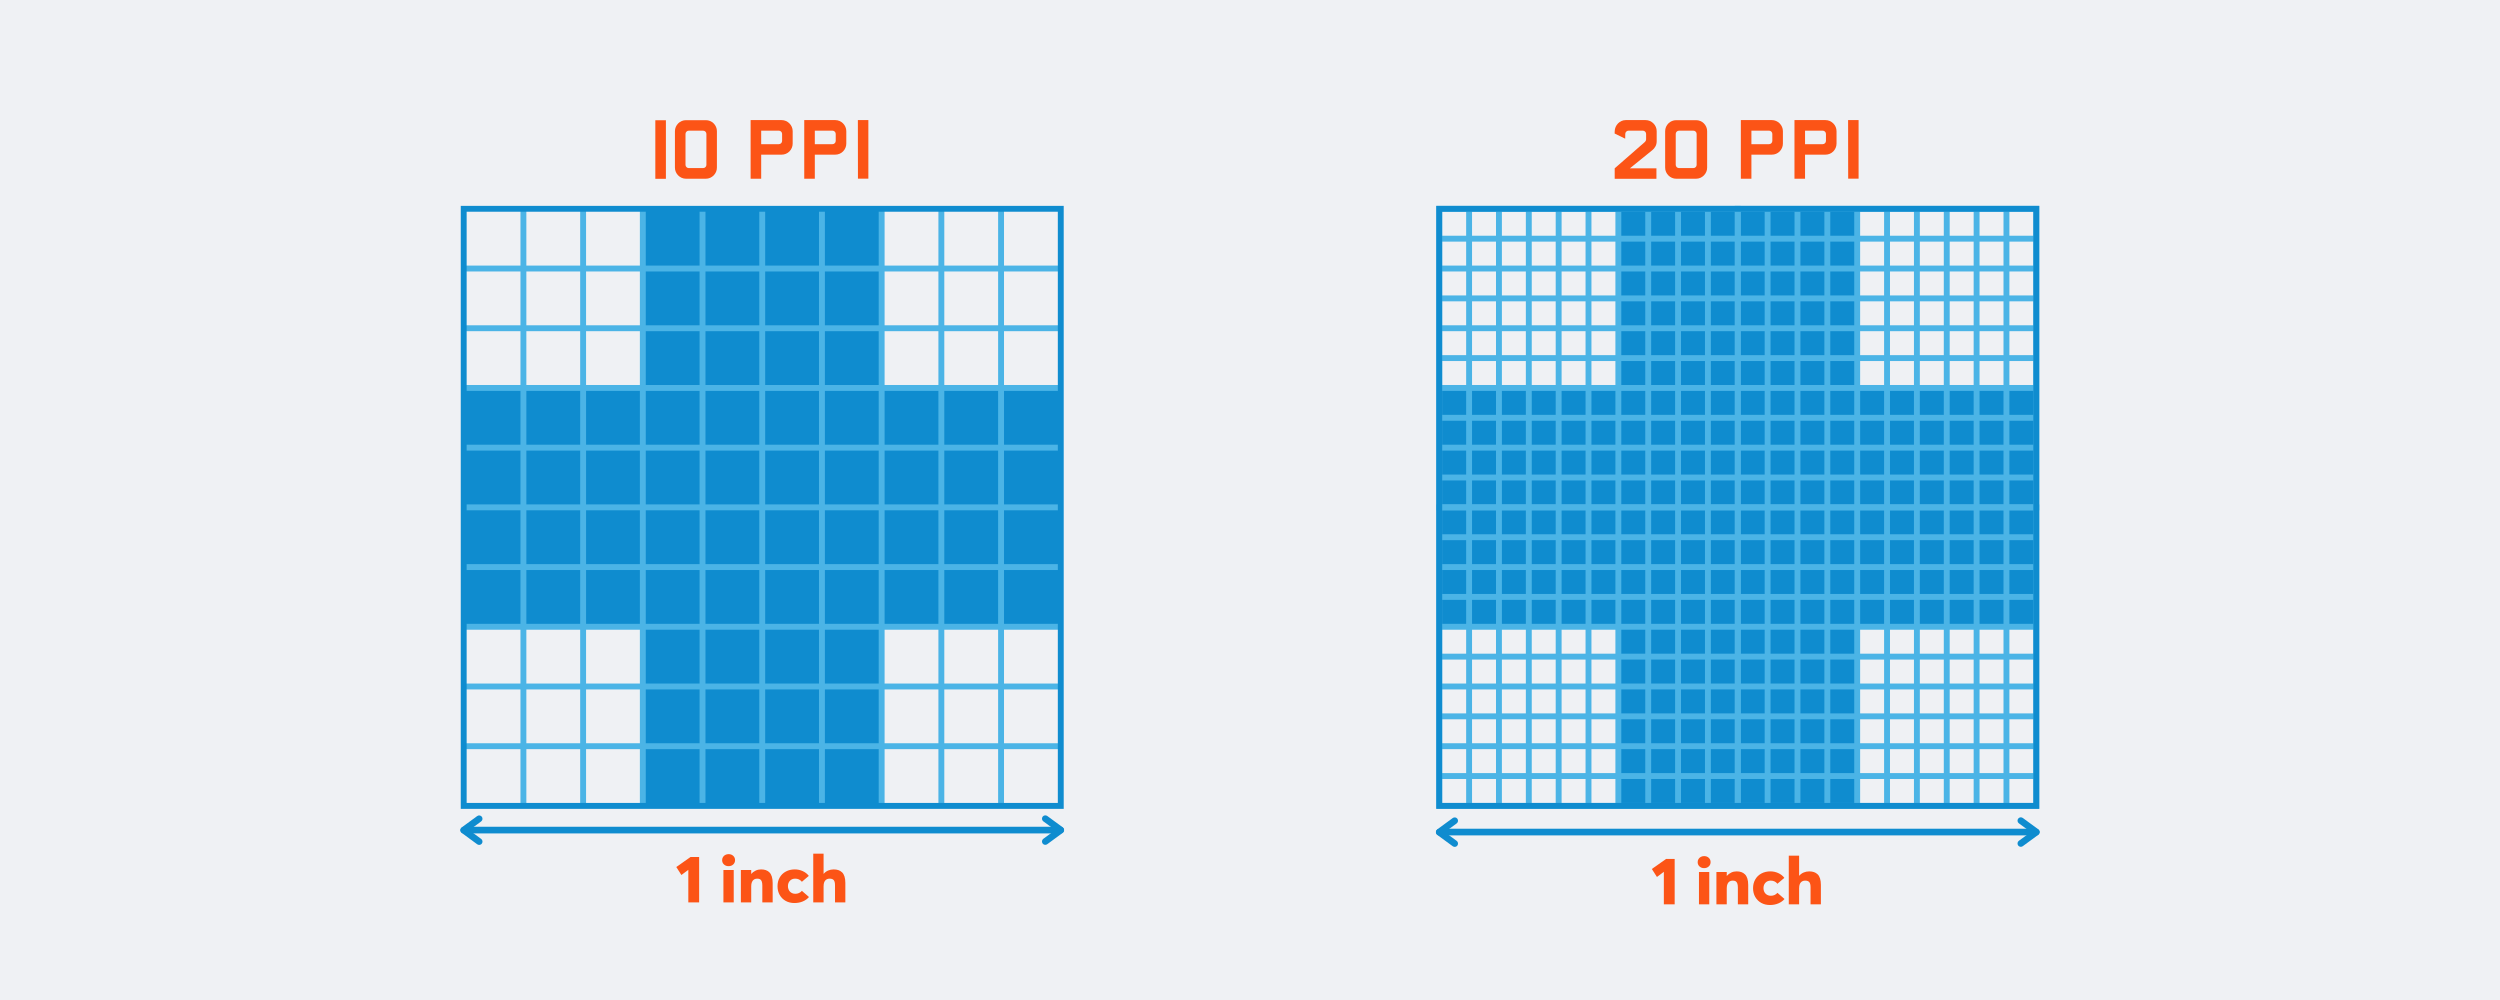 <?xml version="1.0" encoding="utf-8"?>
<!-- Generator: Adobe Illustrator 16.0.0, SVG Export Plug-In . SVG Version: 6.00 Build 0)  -->
<!DOCTYPE svg PUBLIC "-//W3C//DTD SVG 1.1//EN" "http://www.w3.org/Graphics/SVG/1.1/DTD/svg11.dtd">
<svg version="1.1" id="Layer_1" xmlns="http://www.w3.org/2000/svg" xmlns:xlink="http://www.w3.org/1999/xlink" x="0px" y="0px"
	 width="750px" height="300px" viewBox="0 0 750 300" enable-background="new 0 0 750 300" xml:space="preserve">
<g id="Layer_3">
	<rect fill="#EFF1F4" width="750" height="300"/>
</g>
<rect x="192.847" y="62.646" fill="#0F8CCF" width="71.647" height="178.297"/>
<rect x="139.11" y="116.383" fill="#0F8CCF" width="179.12" height="71.65"/>
<rect x="485.506" y="62.646" fill="#0F8CCF" width="71.648" height="179.124"/>
<rect x="431.771" y="116.382" fill="#0F8CCF" width="179.119" height="71.65"/>
<g>
	<rect x="156.138" y="62.646" fill="#4BB4E6" width="1.768" height="179.124"/>
	<rect x="174.05" y="62.646" fill="#4BB4E6" width="1.769" height="179.124"/>
	<rect x="191.963" y="62.646" fill="#4BB4E6" width="1.768" height="179.124"/>
	<g>
		<rect x="209.874" y="62.646" fill="#4BB4E6" width="1.768" height="179.124"/>
		<rect x="227.786" y="62.646" fill="#4BB4E6" width="1.768" height="179.124"/>
		<rect x="245.698" y="62.646" fill="#4BB4E6" width="1.768" height="179.124"/>
	</g>
	<g>
		<rect x="263.61" y="62.646" fill="#4BB4E6" width="1.768" height="179.124"/>
		<rect x="281.522" y="62.646" fill="#4BB4E6" width="1.768" height="179.124"/>
		<rect x="299.435" y="62.646" fill="#4BB4E6" width="1.768" height="179.124"/>
	</g>
</g>
<g>
	<rect x="139.11" y="79.675" fill="#4BB4E6" width="179.12" height="1.768"/>
	<rect x="139.11" y="97.587" fill="#4BB4E6" width="179.12" height="1.768"/>
	<rect x="139.11" y="115.499" fill="#4BB4E6" width="179.12" height="1.768"/>
	<g>
		<rect x="139.11" y="133.41" fill="#4BB4E6" width="179.12" height="1.768"/>
		<rect x="139.11" y="151.322" fill="#4BB4E6" width="179.12" height="1.768"/>
		<rect x="139.11" y="169.236" fill="#4BB4E6" width="179.12" height="1.768"/>
	</g>
	<g>
		<rect x="139.11" y="187.148" fill="#4BB4E6" width="179.12" height="1.769"/>
		<rect x="139.11" y="205.063" fill="#4BB4E6" width="179.12" height="1.768"/>
		<rect x="139.11" y="222.975" fill="#4BB4E6" width="179.12" height="1.768"/>
	</g>
</g>
<g>
	<g>
		<g>
			<path fill="#4BB4E6" d="M522.215,153.09h-91.328V61.763h91.328V153.09z M432.654,151.322h87.793V63.53h-87.793V151.322
				L432.654,151.322z"/>
			<g>
				<rect x="439.844" y="62.646" fill="#4BB4E6" width="1.769" height="89.56"/>
				<rect x="448.799" y="62.646" fill="#4BB4E6" width="1.769" height="89.56"/>
				<rect x="457.756" y="62.646" fill="#4BB4E6" width="1.769" height="89.56"/>
				<g>
					<rect x="466.711" y="62.646" fill="#4BB4E6" width="1.769" height="89.56"/>
					<rect x="475.666" y="62.646" fill="#4BB4E6" width="1.768" height="89.56"/>
					<rect x="484.623" y="62.646" fill="#4BB4E6" width="1.768" height="89.56"/>
				</g>
				<g>
					<rect x="493.578" y="62.646" fill="#4BB4E6" width="1.768" height="89.56"/>
					<rect x="502.535" y="62.646" fill="#4BB4E6" width="1.768" height="89.56"/>
					<rect x="511.49" y="62.646" fill="#4BB4E6" width="1.77" height="89.56"/>
				</g>
			</g>
			<g>
				<rect x="431.771" y="70.719" fill="#4BB4E6" width="89.56" height="1.768"/>
				<rect x="431.771" y="79.675" fill="#4BB4E6" width="89.56" height="1.768"/>
				<rect x="431.771" y="88.631" fill="#4BB4E6" width="89.56" height="1.768"/>
				<g>
					<rect x="431.771" y="97.586" fill="#4BB4E6" width="89.56" height="1.768"/>
					<rect x="431.771" y="106.542" fill="#4BB4E6" width="89.56" height="1.768"/>
					<rect x="431.771" y="115.498" fill="#4BB4E6" width="89.56" height="1.768"/>
				</g>
				<g>
					<rect x="431.771" y="124.454" fill="#4BB4E6" width="89.56" height="1.768"/>
					<rect x="431.771" y="133.41" fill="#4BB4E6" width="89.56" height="1.768"/>
					<rect x="431.771" y="142.366" fill="#4BB4E6" width="89.56" height="1.769"/>
				</g>
			</g>
		</g>
		<g>
			<path fill="#4BB4E6" d="M611.773,153.09h-91.326V61.763h91.326V153.09z M522.215,151.322h87.791V63.53h-87.791V151.322z"/>
			<g>
				<rect x="529.402" y="62.646" fill="#4BB4E6" width="1.768" height="89.56"/>
				<rect x="538.359" y="62.646" fill="#4BB4E6" width="1.768" height="89.56"/>
				<rect x="547.314" y="62.646" fill="#4BB4E6" width="1.768" height="89.56"/>
				<g>
					<rect x="556.271" y="62.646" fill="#4BB4E6" width="1.769" height="89.56"/>
					<rect x="565.227" y="62.646" fill="#4BB4E6" width="1.769" height="89.56"/>
					<rect x="574.184" y="62.646" fill="#4BB4E6" width="1.769" height="89.56"/>
				</g>
				<g>
					<rect x="583.139" y="62.646" fill="#4BB4E6" width="1.769" height="89.56"/>
					<rect x="592.096" y="62.646" fill="#4BB4E6" width="1.769" height="89.56"/>
					<rect x="601.051" y="62.646" fill="#4BB4E6" width="1.769" height="89.56"/>
				</g>
			</g>
			<g>
				<rect x="521.33" y="70.719" fill="#4BB4E6" width="89.561" height="1.768"/>
				<rect x="521.33" y="79.675" fill="#4BB4E6" width="89.561" height="1.768"/>
				<rect x="521.33" y="88.631" fill="#4BB4E6" width="89.561" height="1.768"/>
				<g>
					<rect x="521.33" y="97.586" fill="#4BB4E6" width="89.561" height="1.768"/>
					<rect x="521.33" y="106.542" fill="#4BB4E6" width="89.561" height="1.768"/>
					<rect x="521.33" y="115.498" fill="#4BB4E6" width="89.561" height="1.768"/>
				</g>
				<g>
					<rect x="521.33" y="124.454" fill="#4BB4E6" width="89.561" height="1.768"/>
					<rect x="521.33" y="133.41" fill="#4BB4E6" width="89.561" height="1.768"/>
					<rect x="521.33" y="142.366" fill="#4BB4E6" width="89.561" height="1.768"/>
				</g>
			</g>
		</g>
	</g>
	<g>
		<g>
			<path fill="#4BB4E6" d="M522.215,242.65h-91.328v-91.328h91.328V242.65z M432.654,240.884h87.793V153.09h-87.793V240.884
				L432.654,240.884z"/>
			<g>
				<rect x="439.844" y="152.206" fill="#4BB4E6" width="1.769" height="89.562"/>
				<rect x="448.799" y="152.206" fill="#4BB4E6" width="1.769" height="89.562"/>
				<rect x="457.756" y="152.206" fill="#4BB4E6" width="1.769" height="89.562"/>
				<g>
					<rect x="466.711" y="152.206" fill="#4BB4E6" width="1.769" height="89.562"/>
					<rect x="475.666" y="152.206" fill="#4BB4E6" width="1.768" height="89.562"/>
					<rect x="484.623" y="152.206" fill="#4BB4E6" width="1.768" height="89.562"/>
				</g>
				<g>
					<rect x="493.578" y="152.206" fill="#4BB4E6" width="1.768" height="89.562"/>
					<rect x="502.535" y="152.206" fill="#4BB4E6" width="1.768" height="89.562"/>
					<rect x="511.49" y="152.206" fill="#4BB4E6" width="1.77" height="89.562"/>
				</g>
			</g>
			<g>
				<rect x="431.771" y="160.279" fill="#4BB4E6" width="89.56" height="1.769"/>
				<rect x="431.771" y="169.236" fill="#4BB4E6" width="89.56" height="1.768"/>
				<rect x="431.771" y="178.191" fill="#4BB4E6" width="89.56" height="1.769"/>
				<g>
					<rect x="431.771" y="187.148" fill="#4BB4E6" width="89.56" height="1.768"/>
					<rect x="431.771" y="196.104" fill="#4BB4E6" width="89.56" height="1.769"/>
					<rect x="431.771" y="205.061" fill="#4BB4E6" width="89.56" height="1.769"/>
				</g>
				<g>
					<rect x="431.771" y="214.018" fill="#4BB4E6" width="89.56" height="1.768"/>
					<rect x="431.771" y="222.973" fill="#4BB4E6" width="89.56" height="1.768"/>
					<rect x="431.771" y="231.928" fill="#4BB4E6" width="89.56" height="1.768"/>
				</g>
			</g>
		</g>
		<g>
			<path fill="#4BB4E6" d="M611.773,242.65h-91.326v-91.328h91.326V242.65z M522.215,240.884h87.791V153.09h-87.791V240.884z"/>
			<g>
				<rect x="529.402" y="152.206" fill="#4BB4E6" width="1.768" height="89.562"/>
				<rect x="538.359" y="152.206" fill="#4BB4E6" width="1.768" height="89.562"/>
				<rect x="547.314" y="152.206" fill="#4BB4E6" width="1.768" height="89.562"/>
				<g>
					<rect x="556.271" y="152.206" fill="#4BB4E6" width="1.769" height="89.562"/>
					<rect x="565.227" y="152.206" fill="#4BB4E6" width="1.769" height="89.562"/>
					<rect x="574.184" y="152.206" fill="#4BB4E6" width="1.769" height="89.562"/>
				</g>
				<g>
					<rect x="583.139" y="152.206" fill="#4BB4E6" width="1.769" height="89.562"/>
					<rect x="592.096" y="152.206" fill="#4BB4E6" width="1.769" height="89.562"/>
					<rect x="601.051" y="152.206" fill="#4BB4E6" width="1.769" height="89.562"/>
				</g>
			</g>
			<g>
				<rect x="521.33" y="160.279" fill="#4BB4E6" width="89.561" height="1.769"/>
				<rect x="521.33" y="169.236" fill="#4BB4E6" width="89.561" height="1.768"/>
				<rect x="521.33" y="178.191" fill="#4BB4E6" width="89.561" height="1.769"/>
				<g>
					<rect x="521.33" y="187.148" fill="#4BB4E6" width="89.561" height="1.768"/>
					<rect x="521.33" y="196.104" fill="#4BB4E6" width="89.561" height="1.769"/>
					<rect x="521.33" y="205.061" fill="#4BB4E6" width="89.561" height="1.769"/>
				</g>
				<g>
					<rect x="521.33" y="214.018" fill="#4BB4E6" width="89.561" height="1.768"/>
					<rect x="521.33" y="222.973" fill="#4BB4E6" width="89.561" height="1.768"/>
					<rect x="521.33" y="231.928" fill="#4BB4E6" width="89.561" height="1.768"/>
				</g>
			</g>
		</g>
	</g>
</g>
<path fill="#0F8CCF" d="M319.114,242.652H138.227V61.763h180.888L319.114,242.652L319.114,242.652z M139.994,240.885h177.353V63.53
	H139.994V240.885z"/>
<path fill="#0F8CCF" d="M611.773,242.65H430.887V61.763h180.888L611.773,242.65L611.773,242.65z M432.654,240.884h177.352V63.53
	H432.654V240.884z"/>
<g>
	<path fill="#FC5416" d="M196.599,53.643V36.074h3.171v17.569H196.599z"/>
	<path fill="#FC5416" d="M215.071,50.286c0,0.463-0.089,0.896-0.266,1.296c-0.177,0.401-0.417,0.752-0.717,1.053
		c-0.301,0.301-0.652,0.541-1.053,0.718c-0.402,0.178-0.833,0.266-1.296,0.266h-5.926c-0.463,0-0.895-0.088-1.296-0.266
		c-0.401-0.177-0.752-0.417-1.053-0.718c-0.301-0.301-0.541-0.652-0.717-1.053c-0.178-0.401-0.267-0.833-0.267-1.296V39.361
		c0-0.463,0.089-0.895,0.267-1.296c0.177-0.401,0.417-0.752,0.717-1.053c0.3-0.301,0.652-0.536,1.053-0.706
		c0.401-0.169,0.833-0.255,1.296-0.255h5.926c0.463,0,0.895,0.085,1.296,0.255c0.401,0.17,0.752,0.405,1.053,0.706
		c0.301,0.301,0.54,0.652,0.717,1.053c0.177,0.401,0.266,0.833,0.266,1.296v9.953V50.286z M211.923,47.763v-7.569
		c0-0.278-0.097-0.513-0.289-0.706c-0.193-0.192-0.437-0.289-0.729-0.289h-4.259c-0.277,0-0.513,0.097-0.706,0.289
		c-0.193,0.193-0.29,0.428-0.29,0.706v9.259c0,0.263,0.096,0.49,0.29,0.683c0.192,0.193,0.42,0.29,0.683,0.29h4.282
		c0.293,0,0.536-0.096,0.729-0.29c0.192-0.192,0.289-0.42,0.289-0.683V47.763z"/>
	<path fill="#FC5416" d="M237.802,43.064c0,0.463-0.089,0.899-0.266,1.308c-0.178,0.409-0.417,0.764-0.718,1.065
		c-0.301,0.301-0.652,0.536-1.053,0.706c-0.401,0.17-0.833,0.254-1.296,0.254h-6.111v7.222h-3.171V36.027h9.282
		c0.463,0,0.895,0.089,1.296,0.266c0.401,0.178,0.752,0.417,1.053,0.718c0.301,0.301,0.54,0.652,0.718,1.053
		c0.177,0.401,0.266,0.833,0.266,1.296V43.064z M234.63,40.194c0-0.278-0.096-0.513-0.289-0.706
		c-0.193-0.192-0.421-0.289-0.683-0.289h-5.301v4.051h5.301c0.262,0,0.49-0.096,0.683-0.29c0.193-0.193,0.289-0.428,0.289-0.706
		V40.194z"/>
	<path fill="#FC5416" d="M253.889,43.064c0,0.463-0.089,0.899-0.266,1.308c-0.178,0.409-0.417,0.764-0.718,1.065
		c-0.301,0.301-0.652,0.536-1.053,0.706s-0.833,0.254-1.296,0.254h-6.111v7.222h-3.171V36.027h9.282
		c0.463,0,0.895,0.089,1.296,0.266c0.401,0.178,0.752,0.417,1.053,0.718c0.301,0.301,0.54,0.652,0.718,1.053
		c0.177,0.401,0.266,0.833,0.266,1.296V43.064z M250.718,40.194c0-0.278-0.096-0.513-0.289-0.706
		c-0.193-0.192-0.421-0.289-0.683-0.289h-5.301v4.051h5.301c0.262,0,0.49-0.096,0.683-0.29c0.193-0.193,0.289-0.428,0.289-0.706
		V40.194z"/>
	<path fill="#FC5416" d="M257.384,53.597c0-2.948-0.004-5.876-0.012-8.785s-0.012-5.837-0.012-8.785h3.148v17.569L257.384,53.597
		L257.384,53.597z"/>
</g>
<g>
	<g>
		<path fill="#FC5416" d="M497.002,42.416c0,0.541-0.123,1.042-0.371,1.505c-0.246,0.463-0.57,0.849-0.971,1.157l-6.691,5.417h7.963
			v3.148H484.41v-3.148l9.096-7.939c0.078-0.093,0.15-0.205,0.221-0.336c0.07-0.131,0.104-0.281,0.104-0.451v-1.574
			c0-0.278-0.096-0.513-0.289-0.706c-0.193-0.192-0.42-0.289-0.682-0.289h-4.283c-0.277,0-0.514,0.097-0.705,0.289
			c-0.193,0.193-0.291,0.428-0.291,0.706l-0.021,1.412l-3.172-1.551l0.023-0.694c0.014-0.463,0.111-0.895,0.289-1.296
			s0.416-0.752,0.717-1.053c0.301-0.301,0.648-0.54,1.043-0.718c0.394-0.177,0.82-0.266,1.283-0.266h5.926
			c0.463,0,0.896,0.089,1.297,0.266c0.4,0.178,0.752,0.417,1.054,0.718c0.301,0.301,0.54,0.652,0.719,1.053
			c0.176,0.401,0.266,0.833,0.266,1.296v3.054H497.002z"/>
		<path fill="#FC5416" d="M512.141,50.286c0,0.463-0.088,0.896-0.266,1.296c-0.178,0.401-0.418,0.752-0.719,1.053
			c-0.301,0.301-0.65,0.541-1.054,0.718c-0.399,0.178-0.832,0.266-1.297,0.266h-5.926c-0.463,0-0.895-0.088-1.295-0.266
			c-0.402-0.177-0.752-0.417-1.053-0.718c-0.304-0.301-0.541-0.652-0.719-1.053c-0.179-0.401-0.267-0.833-0.267-1.296V39.361
			c0-0.463,0.088-0.895,0.267-1.296c0.178-0.401,0.415-0.752,0.719-1.053c0.301-0.301,0.649-0.536,1.053-0.706
			c0.4-0.169,0.832-0.255,1.295-0.255h5.926c0.465,0,0.896,0.085,1.297,0.255c0.402,0.17,0.753,0.405,1.054,0.706
			c0.301,0.301,0.541,0.652,0.719,1.053s0.266,0.833,0.266,1.296v9.953V50.286z M508.992,47.763v-7.569
			c0-0.278-0.097-0.513-0.289-0.706c-0.193-0.192-0.437-0.289-0.729-0.289h-4.26c-0.277,0-0.514,0.097-0.705,0.289
			c-0.192,0.193-0.289,0.428-0.289,0.706v9.259c0,0.263,0.097,0.49,0.289,0.683c0.191,0.193,0.42,0.29,0.683,0.29h4.282
			c0.293,0,0.535-0.096,0.729-0.29c0.192-0.192,0.289-0.42,0.289-0.683V47.763z"/>
		<path fill="#FC5416" d="M534.871,43.064c0,0.463-0.09,0.899-0.267,1.308c-0.178,0.409-0.418,0.764-0.719,1.065
			c-0.301,0.301-0.651,0.536-1.053,0.706s-0.834,0.254-1.297,0.254h-6.109v7.222h-3.172V36.027h9.281
			c0.463,0,0.896,0.089,1.297,0.266c0.4,0.178,0.752,0.417,1.053,0.718c0.301,0.301,0.541,0.652,0.719,1.053
			c0.177,0.401,0.267,0.833,0.267,1.296V43.064z M531.699,40.194c0-0.278-0.097-0.513-0.289-0.706
			c-0.193-0.192-0.42-0.289-0.683-0.289h-5.301v4.051h5.301c0.263,0,0.488-0.096,0.683-0.29c0.192-0.193,0.289-0.428,0.289-0.706
			V40.194z"/>
		<path fill="#FC5416" d="M550.959,43.064c0,0.463-0.09,0.899-0.266,1.308c-0.179,0.409-0.418,0.764-0.72,1.065
			c-0.301,0.301-0.651,0.536-1.053,0.706c-0.4,0.17-0.834,0.254-1.297,0.254h-6.109v7.222h-3.172V36.027h9.281
			c0.463,0,0.896,0.089,1.297,0.266c0.4,0.178,0.752,0.417,1.053,0.718c0.302,0.301,0.541,0.652,0.72,1.053
			c0.176,0.401,0.266,0.833,0.266,1.296V43.064z M547.787,40.194c0-0.278-0.096-0.513-0.289-0.706
			c-0.193-0.192-0.42-0.289-0.682-0.289h-5.302v4.051h5.302c0.262,0,0.487-0.096,0.682-0.29c0.193-0.193,0.289-0.428,0.289-0.706
			V40.194z"/>
		<path fill="#FC5416" d="M554.453,53.597c0-2.948-0.004-5.876-0.012-8.785c-0.009-2.909-0.013-5.837-0.013-8.785h3.148v17.569
			L554.453,53.597L554.453,53.597z"/>
	</g>
</g>
<rect x="139.11" y="248.025" fill="#0F8CCF" width="179.12" height="2"/>
<g>
	<path fill="#0F8CCF" d="M139.111,250.025c-0.308,0-0.612-0.142-0.808-0.409c-0.326-0.445-0.23-1.071,0.215-1.397l4.64-3.4
		c0.446-0.327,1.072-0.23,1.398,0.216c0.327,0.445,0.23,1.071-0.215,1.397l-4.64,3.4
		C139.523,249.963,139.316,250.025,139.111,250.025z"/>
	<path fill="#0F8CCF" d="M143.749,253.474c-0.205,0-0.412-0.063-0.59-0.193l-4.64-3.4c-0.445-0.326-0.542-0.952-0.215-1.397
		c0.326-0.446,0.952-0.544,1.398-0.216l4.64,3.4c0.445,0.326,0.542,0.952,0.215,1.397
		C144.361,253.332,144.057,253.474,143.749,253.474z"/>
</g>
<g>
	<path fill="#0F8CCF" d="M313.591,253.449c-0.308,0-0.612-0.142-0.808-0.409c-0.327-0.445-0.23-1.071,0.215-1.397l4.64-3.4
		c0.446-0.328,1.072-0.23,1.398,0.216c0.326,0.445,0.23,1.071-0.215,1.397l-4.64,3.4
		C314.003,253.387,313.796,253.449,313.591,253.449z"/>
	<path fill="#0F8CCF" d="M318.229,250.001c-0.205,0-0.412-0.063-0.59-0.193l-4.64-3.4c-0.445-0.326-0.542-0.952-0.215-1.397
		c0.326-0.446,0.952-0.543,1.398-0.216l4.64,3.4c0.445,0.326,0.542,0.952,0.215,1.397
		C318.841,249.859,318.537,250.001,318.229,250.001z"/>
</g>
<g>
	<path fill="#FC5416" d="M206.494,260.948l-2.074,1.55l-1.531-2.393l4.273-3.014h2.578v13.623h-3.246V260.948z"/>
	<path fill="#FC5416" d="M217.197,259.345c-0.372-0.34-0.557-0.773-0.557-1.304c0-0.349,0.087-0.66,0.262-0.935
		s0.409-0.488,0.703-0.64c0.294-0.152,0.618-0.228,0.974-0.228c0.549,0,1.009,0.169,1.381,0.509c0.371,0.339,0.557,0.77,0.557,1.293
		c0,0.53-0.186,0.964-0.557,1.304c-0.372,0.339-0.832,0.509-1.381,0.509C218.028,259.854,217.568,259.684,217.197,259.345z
		 M217.027,261.006h3.091v9.709h-3.091V261.006z"/>
	<path fill="#FC5416" d="M229.726,261.03c0.407,0.139,0.771,0.363,1.09,0.674c0.32,0.31,0.563,0.732,0.731,1.269
		s0.252,1.176,0.252,1.919v5.823h-3.101v-5.058c0-0.523-0.06-0.938-0.179-1.245c-0.12-0.307-0.288-0.521-0.504-0.64
		s-0.505-0.18-0.867-0.18c-0.355,0-0.666,0.081-0.93,0.242c-0.265,0.162-0.473,0.414-0.625,0.756
		c-0.152,0.343-0.228,0.76-0.228,1.25v4.874h-3.101v-9.709h3.101v1.173h0.019c0.381-0.439,0.824-0.775,1.328-1.008
		s1.04-0.349,1.608-0.349C228.851,260.822,229.319,260.892,229.726,261.03z"/>
	<path fill="#FC5416" d="M235.716,270.279c-0.762-0.42-1.363-1.015-1.802-1.783c-0.439-0.769-0.659-1.645-0.659-2.626
		s0.22-1.857,0.659-2.626c0.439-0.769,1.055-1.364,1.846-1.787c0.791-0.424,1.688-0.635,2.688-0.635c0.82,0,1.605,0.168,2.354,0.504
		c0.75,0.336,1.363,0.813,1.841,1.434l-2.074,1.773c-0.517-0.627-1.185-0.94-2.006-0.94c-0.652,0-1.179,0.209-1.579,0.625
		c-0.4,0.417-0.601,0.958-0.601,1.623c0,0.336,0.053,0.646,0.16,0.931s0.257,0.526,0.451,0.727s0.428,0.356,0.702,0.47
		c0.275,0.113,0.574,0.17,0.896,0.17c0.794,0,1.454-0.294,1.977-0.882l2.122,1.851c-0.446,0.536-1.048,0.971-1.807,1.303
		c-0.759,0.333-1.623,0.499-2.592,0.499C237.337,270.908,236.478,270.698,235.716,270.279z"/>
	<path fill="#FC5416" d="M251.513,261.03c0.407,0.139,0.772,0.358,1.095,0.659c0.323,0.3,0.57,0.719,0.741,1.255
		c0.171,0.536,0.257,1.176,0.257,1.918v5.853h-3.101v-5.097c0-0.756-0.126-1.282-0.378-1.579s-0.662-0.446-1.23-0.446
		c-0.562,0-1.004,0.188-1.327,0.563c-0.323,0.375-0.485,0.93-0.485,1.666h-0.009v4.894h-3.101v-14.611h3.101v6.026h0.039
		c0.375-0.433,0.82-0.759,1.337-0.979c0.517-0.22,1.069-0.329,1.657-0.329C250.637,260.822,251.106,260.892,251.513,261.03z"/>
</g>
<rect x="431.771" y="248.617" fill="#0F8CCF" width="179.121" height="2"/>
<g>
	<path fill="#0F8CCF" d="M431.771,250.617c-0.308,0-0.611-0.142-0.808-0.409c-0.326-0.445-0.229-1.071,0.216-1.397l4.641-3.4
		c0.443-0.328,1.069-0.23,1.397,0.216c0.326,0.445,0.229,1.071-0.216,1.397l-4.641,3.4
		C432.184,250.555,431.977,250.617,431.771,250.617z"/>
	<path fill="#0F8CCF" d="M436.41,254.065c-0.205,0-0.412-0.063-0.59-0.193l-4.641-3.4c-0.445-0.326-0.542-0.952-0.216-1.397
		c0.327-0.446,0.953-0.543,1.397-0.216l4.641,3.4c0.445,0.326,0.542,0.952,0.216,1.397
		C437.021,253.924,436.718,254.065,436.41,254.065z"/>
</g>
<g>
	<path fill="#0F8CCF" d="M606.252,254.041c-0.308,0-0.611-0.142-0.808-0.409c-0.326-0.445-0.229-1.071,0.216-1.397l4.641-3.4
		c0.444-0.328,1.07-0.23,1.397,0.216c0.326,0.445,0.229,1.071-0.216,1.397l-4.641,3.4
		C606.664,253.979,606.457,254.041,606.252,254.041z"/>
	<path fill="#0F8CCF" d="M610.891,250.593c-0.205,0-0.412-0.063-0.59-0.193l-4.641-3.4c-0.445-0.326-0.542-0.952-0.216-1.397
		c0.327-0.446,0.953-0.543,1.397-0.216l4.641,3.4c0.445,0.326,0.542,0.952,0.216,1.397
		C611.502,250.451,611.198,250.593,610.891,250.593z"/>
</g>
<g>
	<path fill="#FC5416" d="M499.155,261.54l-2.074,1.55l-1.53-2.393l4.272-3.014h2.578v13.623h-3.246V261.54z"/>
	<path fill="#FC5416" d="M509.857,259.937c-0.371-0.34-0.557-0.773-0.557-1.304c0-0.349,0.087-0.66,0.262-0.935
		c0.174-0.274,0.408-0.488,0.702-0.64c0.294-0.152,0.618-0.228,0.974-0.228c0.549,0,1.01,0.169,1.381,0.509
		c0.371,0.339,0.558,0.77,0.558,1.293c0,0.53-0.187,0.964-0.558,1.304c-0.371,0.339-0.832,0.509-1.381,0.509
		S510.229,260.275,509.857,259.937z M509.688,261.598h3.091v9.709h-3.091V261.598z"/>
	<path fill="#FC5416" d="M522.387,261.622c0.407,0.139,0.771,0.363,1.091,0.674c0.319,0.31,0.563,0.732,0.731,1.269
		s0.252,1.176,0.252,1.919v5.823h-3.101v-5.058c0-0.523-0.061-0.938-0.18-1.245s-0.287-0.521-0.504-0.64
		c-0.216-0.119-0.505-0.18-0.867-0.18c-0.355,0-0.665,0.081-0.93,0.242c-0.266,0.162-0.474,0.414-0.625,0.756
		c-0.152,0.343-0.228,0.76-0.228,1.25v4.874h-3.101v-9.709h3.101v1.173h0.019c0.382-0.439,0.824-0.775,1.328-1.008
		s1.04-0.349,1.608-0.349C521.512,261.414,521.98,261.483,522.387,261.622z"/>
	<path fill="#FC5416" d="M528.377,270.871c-0.763-0.42-1.363-1.015-1.803-1.783c-0.438-0.769-0.658-1.645-0.658-2.626
		s0.22-1.857,0.658-2.626c0.439-0.769,1.055-1.364,1.847-1.787c0.791-0.424,1.688-0.635,2.688-0.635c0.82,0,1.605,0.168,2.354,0.504
		s1.363,0.813,1.841,1.434l-2.073,1.773c-0.517-0.627-1.186-0.94-2.006-0.94c-0.652,0-1.179,0.209-1.579,0.625
		c-0.4,0.417-0.601,0.958-0.601,1.623c0,0.336,0.053,0.646,0.159,0.931s0.257,0.526,0.451,0.727c0.193,0.2,0.428,0.356,0.702,0.47
		s0.573,0.17,0.896,0.17c0.794,0,1.453-0.294,1.977-0.882l2.122,1.851c-0.446,0.536-1.049,0.971-1.808,1.303
		c-0.759,0.333-1.623,0.499-2.592,0.499C529.998,271.5,529.139,271.29,528.377,270.871z"/>
	<path fill="#FC5416" d="M544.174,261.622c0.406,0.139,0.771,0.358,1.095,0.659c0.323,0.3,0.57,0.719,0.741,1.255
		s0.257,1.176,0.257,1.918v5.853h-3.101v-5.097c0-0.756-0.126-1.282-0.378-1.579s-0.662-0.446-1.23-0.446
		c-0.563,0-1.005,0.188-1.327,0.563c-0.323,0.375-0.485,0.93-0.485,1.666h-0.009v4.894h-3.101v-14.611h3.101v6.026h0.038
		c0.375-0.433,0.82-0.759,1.337-0.979c0.518-0.22,1.069-0.329,1.657-0.329C543.298,261.414,543.767,261.483,544.174,261.622z"/>
</g>
</svg>
